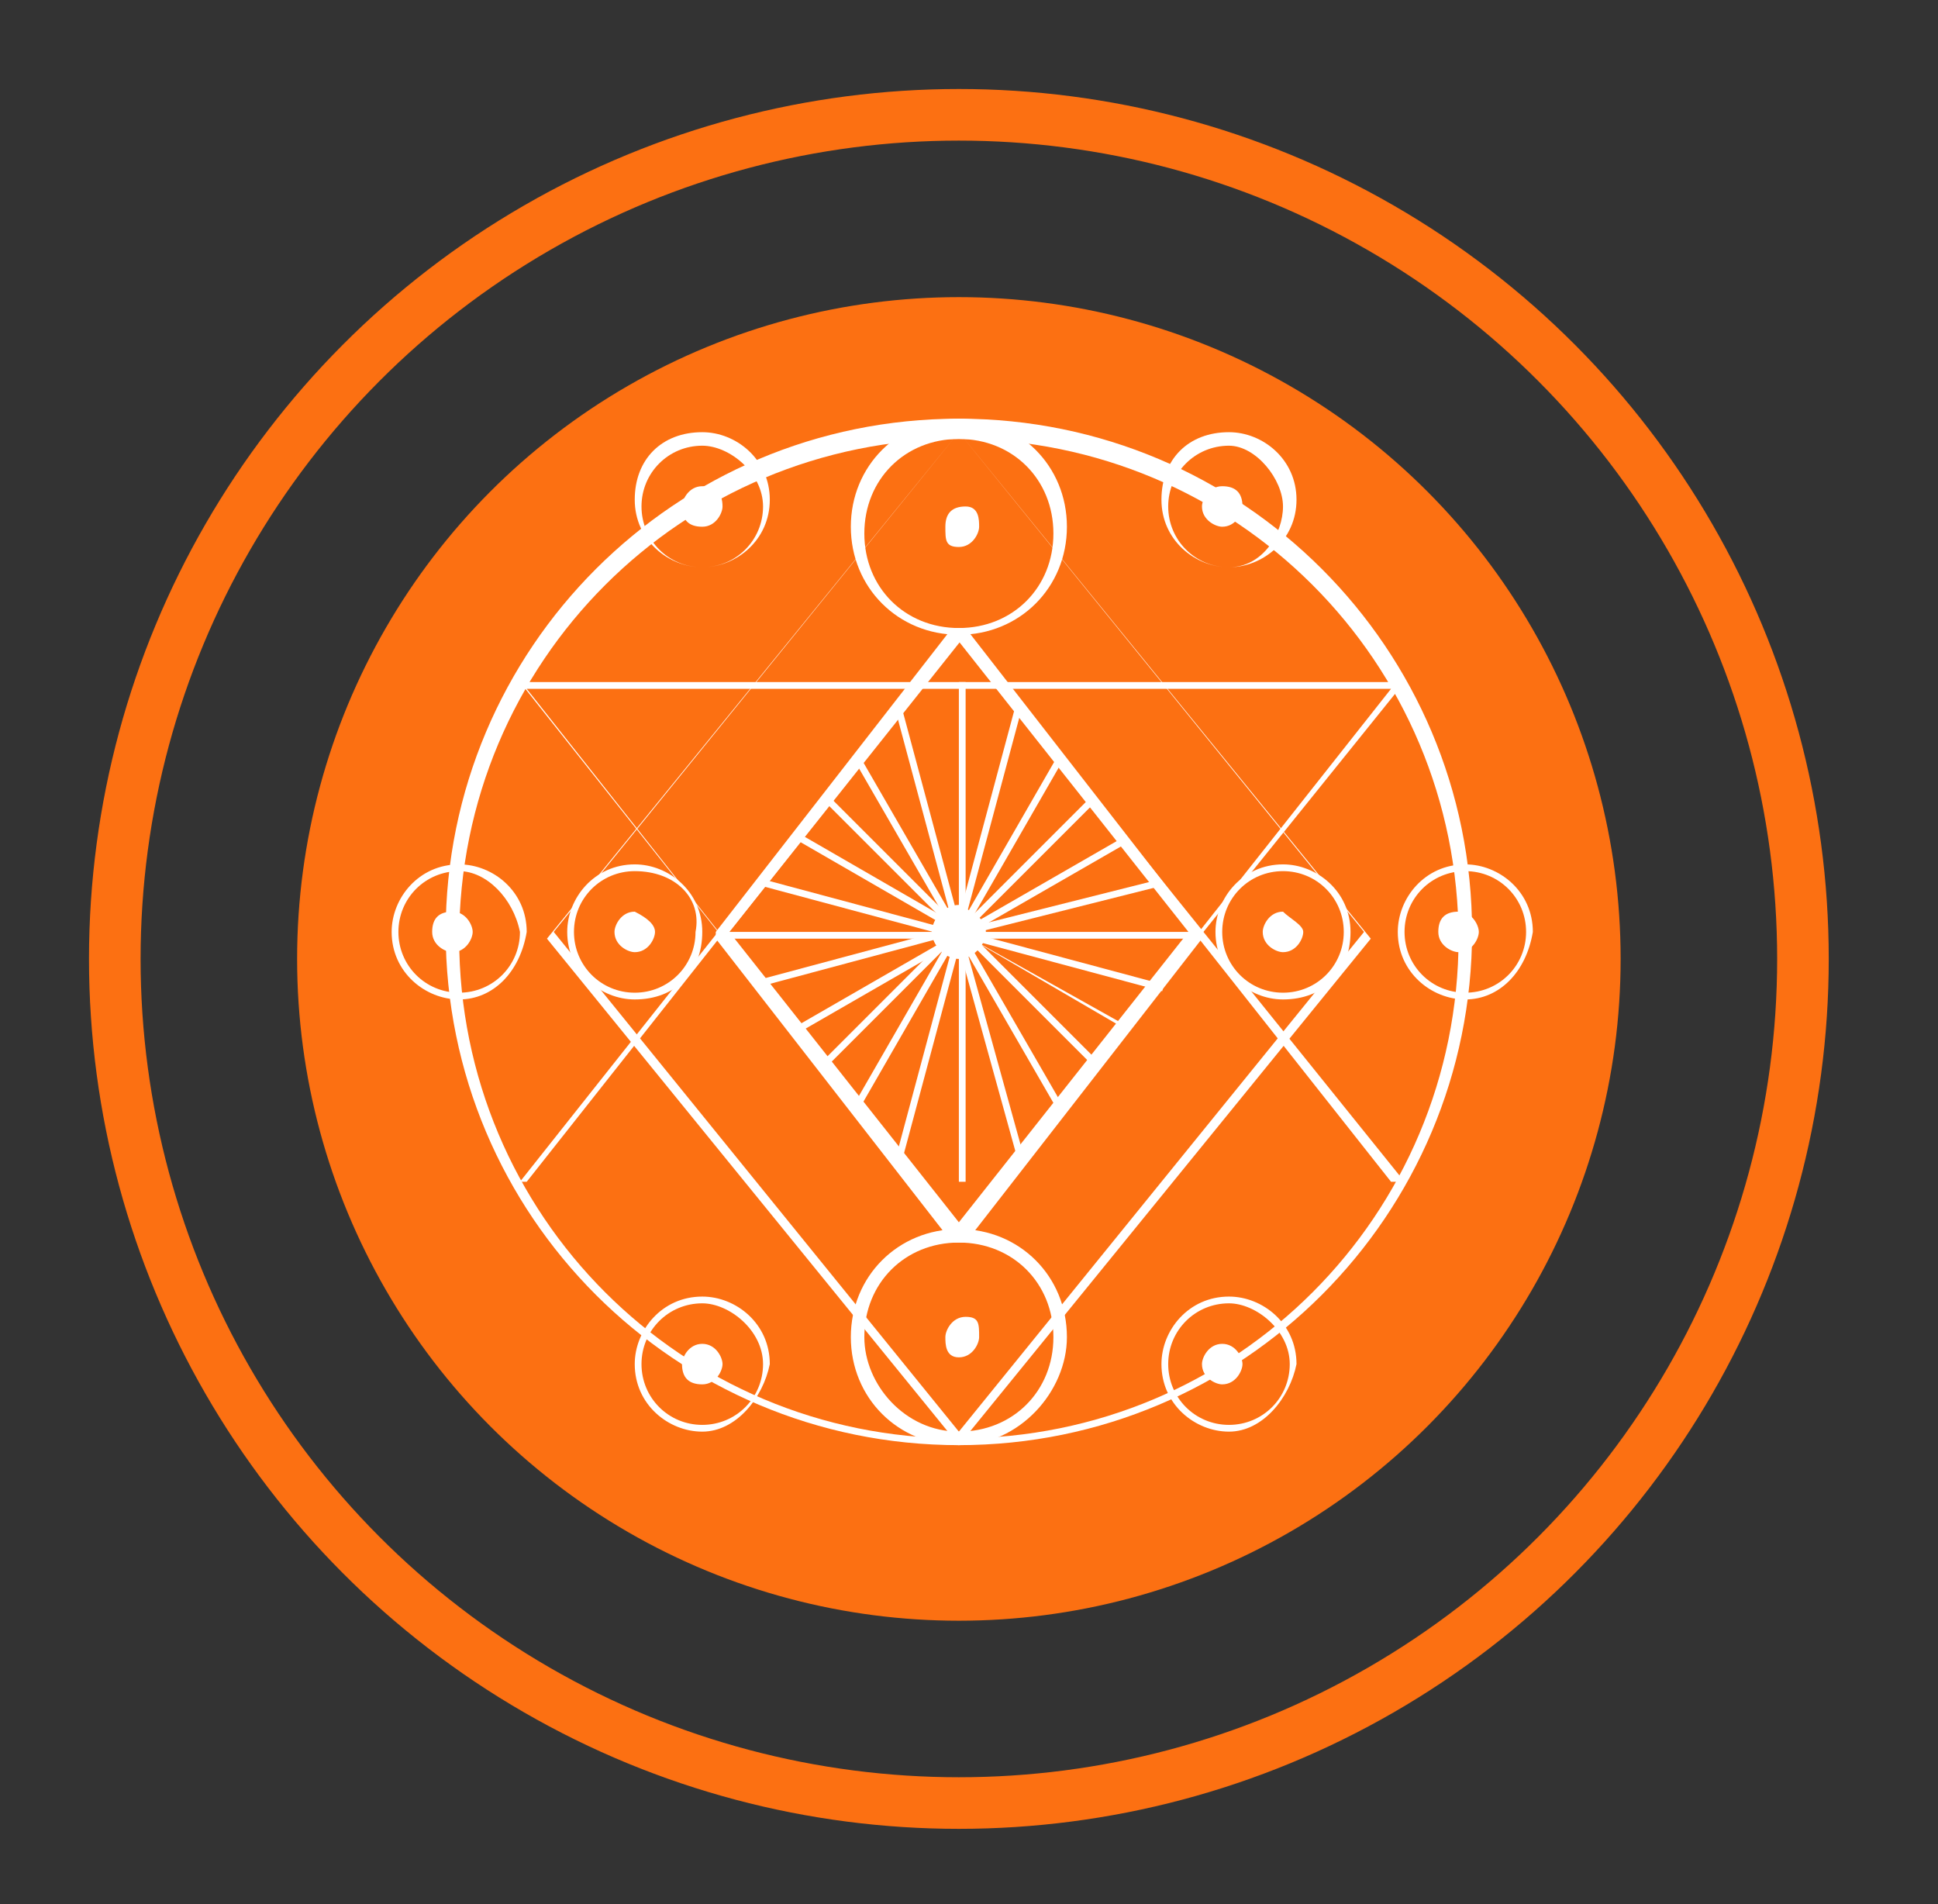 <?xml version="1.0" encoding="utf-8"?>
<!-- Generator: Adobe Illustrator 24.0.2, SVG Export Plug-In . SVG Version: 6.00 Build 0)  -->
<svg version="1.1" id="Capa_1" xmlns="http://www.w3.org/2000/svg" xmlns:xlink="http://www.w3.org/1999/xlink" x="0px" y="0px"
	 viewBox="0 0 28.7 28.2" style="enable-background:new 0 0 28.7 28.2;" xml:space="preserve">
<rect x="0" y="0" width="28.7" height="28.2" fill="#333333" stroke="none"/>
<style type="text/css">
	.st0{fill:#FC7012;}
	.st1{fill:none;stroke:#FC7012;stroke-width:0.764;stroke-miterlimit:10;}
	.st2{fill:#FFFFFF;}
</style>
<circle class="st0" cx="14.2" cy="14.2" r="9.8"/>
<circle class="st1" cx="14.2" cy="14.2" r="12.5"/>
<g>
	<g>
		<path class="st2" d="M14.2,21.4c-4.2,0-7.6-3.4-7.6-7.6c0-4.2,3.4-7.6,7.6-7.6c4.2,0,7.6,3.4,7.6,7.6C21.8,18,18.4,21.4,14.2,21.4
			z M14.2,6.5c-4.1,0-7.4,3.3-7.4,7.4c0,4.1,3.3,7.4,7.4,7.4c4.1,0,7.4-3.3,7.4-7.4C21.6,9.8,18.3,6.5,14.2,6.5z"/>
	</g>
	<g>
		<path class="st2" d="M20.8,17.5H7.7l6.5-8.2l0,0L20.8,17.5z M7.8,17.5h12.8l-6.4-8.1L7.8,17.5z"/>
	</g>
	<g>
		<path class="st2" d="M14.2,18.3L14.2,18.3l-6.5-8.2h13.1L14.2,18.3z M7.8,10.2l6.4,8.1l6.4-8.1H7.8z"/>
	</g>
	<g>
		<path class="st2" d="M14.2,9.4c-0.9,0-1.6-0.7-1.6-1.6c0-0.9,0.7-1.6,1.6-1.6c0.9,0,1.6,0.7,1.6,1.6C15.8,8.7,15.1,9.4,14.2,9.4z
			 M14.2,6.5c-0.8,0-1.4,0.6-1.4,1.4s0.6,1.4,1.4,1.4c0.8,0,1.4-0.6,1.4-1.4S15,6.5,14.2,6.5z"/>
	</g>
	<g>
		<path class="st2" d="M10.4,8.4c-0.5,0-1-0.4-1-1s0.4-1,1-1c0.5,0,1,0.4,1,1S10.9,8.4,10.4,8.4z M10.4,6.6C9.9,6.6,9.5,7,9.5,7.5
			s0.4,0.9,0.9,0.9c0.5,0,0.9-0.4,0.9-0.9S10.8,6.6,10.4,6.6z"/>
	</g>
	<g>
		<path class="st2" d="M6.8,14.8c-0.5,0-1-0.4-1-1c0-0.5,0.4-1,1-1c0.5,0,1,0.4,1,1C7.7,14.4,7.3,14.8,6.8,14.8z M6.8,12.9
			c-0.5,0-0.9,0.4-0.9,0.9c0,0.5,0.4,0.9,0.9,0.9s0.9-0.4,0.9-0.9C7.6,13.3,7.2,12.9,6.8,12.9z"/>
	</g>
	<g>
		<path class="st2" d="M21.7,14.8c-0.5,0-1-0.4-1-1c0-0.5,0.4-1,1-1c0.5,0,1,0.4,1,1C22.6,14.4,22.2,14.8,21.7,14.8z M21.7,12.9
			c-0.5,0-0.9,0.4-0.9,0.9c0,0.5,0.4,0.9,0.9,0.9c0.5,0,0.9-0.4,0.9-0.9C22.6,13.3,22.2,12.9,21.7,12.9z"/>
	</g>
	<g>
		<path class="st2" d="M18.2,8.4c-0.5,0-1-0.4-1-1s0.4-1,1-1c0.5,0,1,0.4,1,1S18.7,8.4,18.2,8.4z M18.2,6.6c-0.5,0-0.9,0.4-0.9,0.9
			s0.4,0.9,0.9,0.9S19,7.9,19,7.5S18.6,6.6,18.2,6.6z"/>
	</g>
	<g>
		<path class="st2" d="M10.4,21.2c-0.5,0-1-0.4-1-1c0-0.5,0.4-1,1-1c0.5,0,1,0.4,1,1C11.3,20.7,10.9,21.2,10.4,21.2z M10.4,19.3
			c-0.5,0-0.9,0.4-0.9,0.9s0.4,0.9,0.9,0.9c0.5,0,0.9-0.4,0.9-0.9S10.8,19.3,10.4,19.3z"/>
	</g>
	<g>
		<path class="st2" d="M18.2,21.2c-0.5,0-1-0.4-1-1c0-0.5,0.4-1,1-1c0.5,0,1,0.4,1,1C19.1,20.7,18.7,21.2,18.2,21.2z M18.2,19.3
			c-0.5,0-0.9,0.4-0.9,0.9s0.4,0.9,0.9,0.9s0.9-0.4,0.9-0.9S18.6,19.3,18.2,19.3z"/>
	</g>
	<g>
		<path class="st2" d="M9.4,14.8c-0.5,0-1-0.4-1-1c0-0.5,0.4-1,1-1c0.5,0,1,0.4,1,1C10.4,14.4,10,14.8,9.4,14.8z M9.4,12.9
			c-0.5,0-0.9,0.4-0.9,0.9c0,0.5,0.4,0.9,0.9,0.9c0.5,0,0.9-0.4,0.9-0.9C10.4,13.3,10,12.9,9.4,12.9z"/>
	</g>
	<g>
		<path class="st2" d="M19,14.8c-0.5,0-1-0.4-1-1c0-0.5,0.4-1,1-1c0.5,0,1,0.4,1,1C20,14.4,19.6,14.8,19,14.8z M19,12.9
			c-0.5,0-0.9,0.4-0.9,0.9c0,0.5,0.4,0.9,0.9,0.9c0.5,0,0.9-0.4,0.9-0.9C19.9,13.3,19.5,12.9,19,12.9z"/>
	</g>
	<g>
		<path class="st2" d="M14.2,21.4c-0.9,0-1.6-0.7-1.6-1.6c0-0.9,0.7-1.6,1.6-1.6c0.9,0,1.6,0.7,1.6,1.6
			C15.8,20.6,15.1,21.4,14.2,21.4z M14.2,18.4c-0.8,0-1.4,0.6-1.4,1.4c0,0.7,0.6,1.4,1.4,1.4c0.8,0,1.4-0.6,1.4-1.4
			C15.6,19,15,18.4,14.2,18.4z"/>
	</g>
	<g>
		<rect x="14.2" y="10.1" class="st2" width="0.1" height="3.7"/>
	</g>
	<g>
		<rect x="13.7" y="10.4" transform="matrix(0.966 -0.259 0.259 0.966 -2.677 3.98)" class="st2" width="0.1" height="3.5"/>
	</g>
	<g>
		<rect x="13.4" y="11" transform="matrix(0.866 -0.5 0.5 0.866 -4.461 8.418)" class="st2" width="0.1" height="3"/>
	</g>
	<g>
		<rect x="13.2" y="11.4" transform="matrix(0.707 -0.707 0.707 0.707 -5.201 13.12)" class="st2" width="0.1" height="2.8"/>
	</g>
	<g>
		<rect x="13" y="11.7" transform="matrix(0.5 -0.866 0.866 0.5 -4.862 17.83)" class="st2" width="0.1" height="2.8"/>
	</g>
	<g>
		<rect x="12.7" y="11.9" transform="matrix(0.259 -0.966 0.966 0.259 -3.51 22.304)" class="st2" width="0.1" height="3"/>
	</g>
	<g>
		<path class="st2" d="M17.8,13.9h-7.2l3.6-4.6l0,0L17.8,13.9z M14.2,13.8h3.5l-3.4-4.4l-3.5,4.4H14.2z"/>
	</g>
	<g>
		<rect x="12.9" y="12.1" transform="matrix(0.259 -0.966 0.966 0.259 -0.894 23.147)" class="st2" width="3.5" height="0.1"/>
	</g>
	<g>
		<rect x="13.4" y="12.5" transform="matrix(0.499 -0.867 0.867 0.499 -3.382 19.216)" class="st2" width="3" height="0.1"/>
	</g>
	<g>
		
			<rect x="13.8" y="12.8" transform="matrix(0.707 -0.707 0.707 0.707 -4.634 14.491)" class="st2" width="2.8" height="0.1"/>
	</g>
	<g>
		<rect x="14" y="13.1" transform="matrix(0.867 -0.499 0.499 0.867 -4.496 9.441)" class="st2" width="2.8" height="0.1"/>
	</g>
	<g>
		<rect x="14.1" y="13.4" transform="matrix(0.97 -0.244 0.244 0.97 -2.807 4.228)" class="st2" width="3.1" height="0.1"/>
	</g>
	<g>
		<rect x="14.2" y="13.8" class="st2" width="0.1" height="3.7"/>
	</g>
	<g>
		<rect x="12" y="15.4" transform="matrix(0.259 -0.966 0.966 0.259 -4.724 24.769)" class="st2" width="3.5" height="0.1"/>
	</g>
	<g>
		<rect x="12" y="15" transform="matrix(0.499 -0.867 0.867 0.499 -6.322 19.233)" class="st2" width="3" height="0.1"/>
	</g>
	<g>
		<rect x="11.8" y="14.7" transform="matrix(0.707 -0.707 0.707 0.707 -6.575 13.685)" class="st2" width="2.8" height="0.1"/>
	</g>
	<g>
		<rect x="11.6" y="14.5" transform="matrix(0.866 -0.499 0.499 0.866 -5.5 8.434)" class="st2" width="2.8" height="0.1"/>
	</g>
	<g>
		<rect x="11.3" y="14.1" transform="matrix(0.966 -0.259 0.259 0.966 -3.234 3.79)" class="st2" width="3" height="0.1"/>
	</g>
	<g>
		<rect x="14.6" y="13.7" transform="matrix(0.964 -0.267 0.267 0.964 -3.6 4.473)" class="st2" width="0.1" height="3.5"/>
	</g>
	<g>
		<rect x="14.9" y="13.6" transform="matrix(0.866 -0.5 0.5 0.866 -5.551 9.497)" class="st2" width="0.1" height="3"/>
	</g>
	<g>
		
			<rect x="15.2" y="13.4" transform="matrix(0.707 -0.707 0.707 0.707 -6.014 15.075)" class="st2" width="0.1" height="2.8"/>
	</g>
	<g>
		<polygon class="st2" points="16.6,15.2 14.2,13.8 14.2,13.8 16.7,15.2 		"/>
	</g>
	<g>
		
			<rect x="15.6" y="12.7" transform="matrix(0.259 -0.966 0.966 0.259 -2.092 25.655)" class="st2" width="0.1" height="3.1"/>
	</g>
	<g>
		<path class="st2" d="M14.6,13.8c0,0.2-0.2,0.4-0.4,0.4c-0.2,0-0.4-0.2-0.4-0.4c0-0.2,0.2-0.4,0.4-0.4
			C14.4,13.5,14.6,13.6,14.6,13.8z"/>
	</g>
	<g>
		<path class="st2" d="M9.7,13.8c0,0.1-0.1,0.3-0.3,0.3c-0.1,0-0.3-0.1-0.3-0.3c0-0.1,0.1-0.3,0.3-0.3C9.6,13.6,9.7,13.7,9.7,13.8z"
			/>
	</g>
	<g>
		<path class="st2" d="M19.3,13.8c0,0.1-0.1,0.3-0.3,0.3c-0.1,0-0.3-0.1-0.3-0.3c0-0.1,0.1-0.3,0.3-0.3
			C19.1,13.6,19.3,13.7,19.3,13.8z"/>
	</g>
	<g>
		<path class="st2" d="M14.5,19.8c0,0.1-0.1,0.3-0.3,0.3S14,19.9,14,19.8c0-0.1,0.1-0.3,0.3-0.3S14.5,19.6,14.5,19.8z"/>
	</g>
	<g>
		<path class="st2" d="M14.5,7.8c0,0.1-0.1,0.3-0.3,0.3S14,8,14,7.8s0.1-0.3,0.3-0.3S14.5,7.7,14.5,7.8z"/>
	</g>
	<g>
		<path class="st2" d="M10.7,7.5c0,0.1-0.1,0.3-0.3,0.3s-0.3-0.1-0.3-0.3c0-0.1,0.1-0.3,0.3-0.3S10.7,7.3,10.7,7.5z"/>
	</g>
	<g>
		<path class="st2" d="M18.4,7.5c0,0.1-0.1,0.3-0.3,0.3c-0.1,0-0.3-0.1-0.3-0.3c0-0.1,0.1-0.3,0.3-0.3C18.3,7.2,18.4,7.3,18.4,7.5z"
			/>
	</g>
	<g>
		<path class="st2" d="M10.7,20.2c0,0.1-0.1,0.3-0.3,0.3s-0.3-0.1-0.3-0.3c0-0.1,0.1-0.3,0.3-0.3S10.7,20.1,10.7,20.2z"/>
	</g>
	<g>
		<path class="st2" d="M7,13.8c0,0.1-0.1,0.3-0.3,0.3c-0.1,0-0.3-0.1-0.3-0.3s0.1-0.3,0.3-0.3C6.9,13.5,7,13.7,7,13.8z"/>
	</g>
	<g>
		<path class="st2" d="M21.9,13.8c0,0.1-0.1,0.3-0.3,0.3c-0.1,0-0.3-0.1-0.3-0.3s0.1-0.3,0.3-0.3C21.8,13.5,21.9,13.7,21.9,13.8z"/>
	</g>
	<g>
		<path class="st2" d="M18.4,20.2c0,0.1-0.1,0.3-0.3,0.3c-0.1,0-0.3-0.1-0.3-0.3c0-0.1,0.1-0.3,0.3-0.3
			C18.3,19.9,18.4,20.1,18.4,20.2z"/>
	</g>
	<g>
		<path class="st2" d="M14.2,21.4L14.2,21.4l-6.1-7.5l0,0l6.1-7.5l6.1,7.5l0,0L14.2,21.4z M8.2,13.8l6,7.4l6-7.4l-6-7.4L8.2,13.8z"
			/>
	</g>
	<g>
		<path class="st2" d="M14.1,18.4l-3.5-4.5v-0.1l3.5-4.5l0.2,0l3.5,4.5v0.1l-3.5,4.5L14.1,18.4z M10.8,13.8l3.4,4.3l3.4-4.3
			l-3.4-4.3L10.8,13.8z"/>
	</g>
</g>
</svg>
